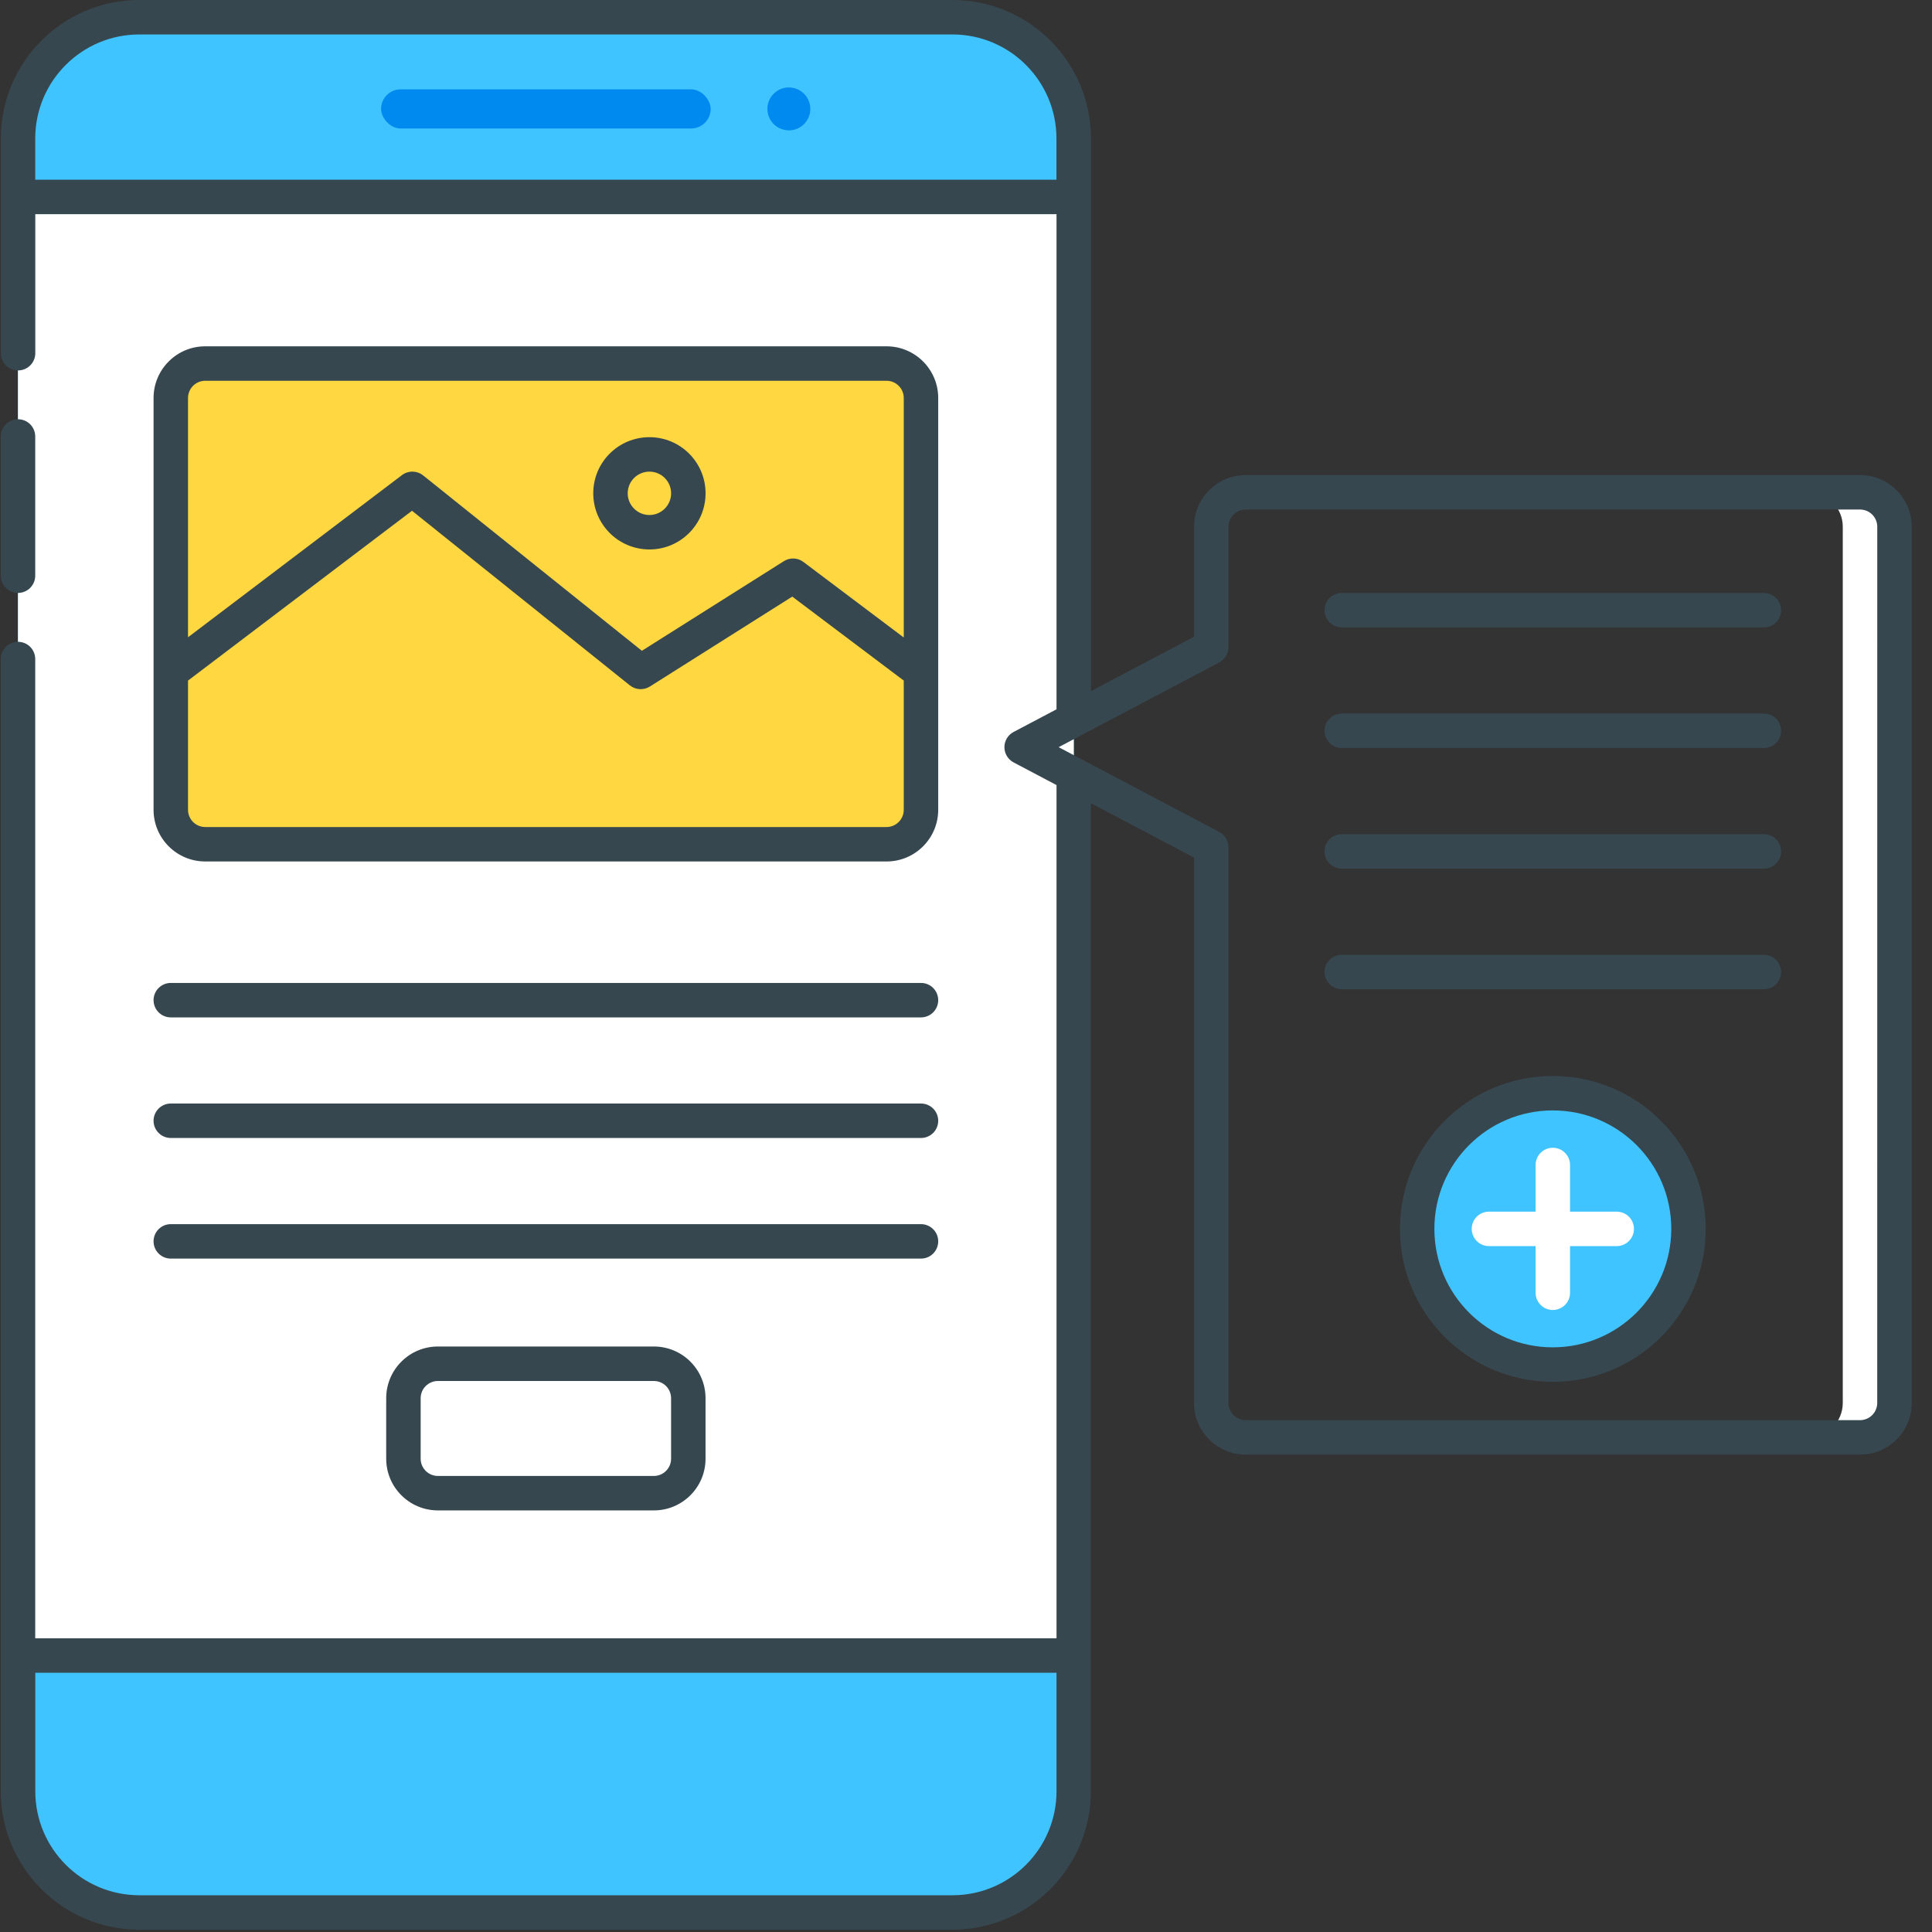 <?xml version="1.0" encoding="UTF-8"?>
<svg width="60px" height="60px" viewBox="0 0 60 60" version="1.1" xmlns="http://www.w3.org/2000/svg" xmlns:xlink="http://www.w3.org/1999/xlink">
    <rect x="0" y="0" width="60" height="60" fill="#333333" stroke="none"/>
    <title>8B010848-166B-4F85-A3C3-2C193C5CDF32</title>
    <g id="Estimate-my-app" stroke="none" stroke-width="1" fill="none" fill-rule="evenodd">
        <g id="10" transform="translate(-547, -630)" fill-rule="nonzero">
            <g id="Yes,-generated-by-user" transform="translate(547, 630)">
                <rect id="Rectangle" fill="#40C4FF" x="0.56" y="0.535" width="32.787" height="58.859" rx="4"></rect>
                <polygon id="Path" fill="#FFFFFF" transform="translate(16.953, 28.764) rotate(90) translate(-16.953, -28.764) " points="-5.696 12.371 39.602 12.371 39.602 45.158 -5.696 45.158"></polygon>
                <rect id="Rectangle" fill="#FFD740" x="5.304" y="11.291" width="23.298" height="14.928" rx="2"></rect>
                <rect id="Rectangle" fill="#FFFFFF" x="12.529" y="42.353" width="8.848" height="4.019" rx="2.009"></rect>
                <rect id="Rectangle" fill="#0089EF" x="11.835" y="2.775" width="10.235" height="1.215" rx="0.607"></rect>
                <path d="M24.499,2.716 C24.229,2.715 23.986,2.878 23.883,3.127 C23.779,3.376 23.836,3.663 24.027,3.853 C24.218,4.044 24.504,4.101 24.754,3.998 C25.003,3.895 25.165,3.652 25.165,3.382 C25.165,3.205 25.095,3.036 24.97,2.911 C24.845,2.786 24.676,2.716 24.499,2.716 L24.499,2.716 Z" id="Path" fill="#0089EF"></path>
                <path d="M37.616,16.359 L37.616,20.098 L31.73,23.204 L37.616,26.31 L37.616,43.569 C37.616,44.16 38.095,44.639 38.686,44.639 L57.765,44.639 C58.356,44.639 58.835,44.16 58.835,43.569 L58.835,16.359 C58.835,15.768 58.356,15.289 57.765,15.289 L38.686,15.289 C38.095,15.289 37.616,15.768 37.616,16.359 L37.616,16.359 Z" id="Path"></path>
                <path d="M57.764,15.289 L56.159,15.289 C56.75,15.289 57.229,15.768 57.229,16.359 L57.229,43.569 C57.229,44.16 56.75,44.639 56.159,44.639 L57.764,44.639 C58.355,44.639 58.834,44.16 58.834,43.569 L58.834,16.359 C58.834,15.768 58.355,15.289 57.764,15.289 Z" id="Path" fill="#FFFFFF"></path>
                <circle id="Oval" fill="#40C4FF" cx="48.224" cy="38.164" r="4.214"></circle>
                <path d="M50.209,37.629 L48.759,37.629 L48.759,36.18 C48.759,35.884 48.52,35.645 48.224,35.645 C47.929,35.645 47.689,35.884 47.689,36.18 L47.689,37.629 L46.24,37.629 C45.945,37.629 45.705,37.868 45.705,38.164 C45.705,38.459 45.945,38.699 46.24,38.699 L47.689,38.699 L47.689,40.148 C47.689,40.443 47.929,40.683 48.224,40.683 C48.52,40.683 48.759,40.443 48.759,40.148 L48.759,38.699 L50.209,38.699 C50.504,38.699 50.744,38.459 50.744,38.164 C50.744,37.868 50.504,37.629 50.209,37.629 Z" id="Path" fill="#FFFFFF"></path>
                <g id="Group" fill="#37474F">
                    <path d="M6.374,26.754 L27.532,26.754 C28.418,26.754 29.137,26.035 29.137,25.149 L29.137,12.36 C29.137,11.474 28.418,10.755 27.532,10.755 L6.374,10.755 C5.488,10.755 4.769,11.474 4.769,12.36 L4.769,25.149 C4.769,26.035 5.488,26.754 6.374,26.754 L6.374,26.754 Z M27.532,25.684 L6.374,25.684 C6.079,25.684 5.839,25.444 5.839,25.149 L5.839,21.136 L12.795,15.862 L19.561,21.285 C19.739,21.428 19.988,21.442 20.182,21.321 L24.604,18.528 L28.067,21.136 L28.067,25.149 C28.067,25.444 27.827,25.684 27.532,25.684 Z M6.374,11.825 L27.532,11.825 C27.827,11.825 28.067,12.065 28.067,12.36 L28.067,19.798 L24.952,17.453 C24.775,17.319 24.534,17.308 24.346,17.426 L19.934,20.211 L13.141,14.764 C12.95,14.611 12.678,14.607 12.483,14.755 L5.839,19.791 L5.839,12.36 C5.839,12.065 6.079,11.825 6.374,11.825 Z" id="Shape"></path>
                    <path d="M20.168,17.064 C21.131,17.064 21.912,16.283 21.912,15.32 C21.912,14.357 21.131,13.577 20.168,13.577 C19.205,13.577 18.424,14.357 18.424,15.32 C18.425,16.283 19.205,17.063 20.168,17.064 Z M20.168,14.647 C20.54,14.647 20.842,14.948 20.842,15.32 C20.842,15.692 20.54,15.994 20.168,15.994 C19.796,15.994 19.494,15.692 19.494,15.32 C19.494,14.948 19.796,14.647 20.168,14.647 Z" id="Shape"></path>
                    <path d="M13.6,41.817 C12.713,41.817 11.994,42.536 11.994,43.423 L11.994,45.302 C11.994,46.188 12.713,46.907 13.6,46.907 L20.306,46.907 C21.193,46.907 21.911,46.188 21.911,45.302 L21.911,43.423 C21.911,42.536 21.193,41.817 20.306,41.817 L13.6,41.817 Z M20.841,43.423 L20.841,45.302 C20.841,45.597 20.602,45.837 20.306,45.837 L13.6,45.837 C13.304,45.837 13.064,45.597 13.064,45.302 L13.064,43.423 C13.064,43.127 13.304,42.888 13.6,42.888 L20.306,42.888 C20.602,42.888 20.841,43.127 20.841,43.423 Z" id="Shape"></path>
                    <path d="M5.304,31.596 L28.602,31.596 C28.898,31.596 29.137,31.356 29.137,31.061 C29.137,30.765 28.898,30.526 28.602,30.526 L5.304,30.526 C5.009,30.526 4.769,30.765 4.769,31.061 C4.769,31.356 5.009,31.596 5.304,31.596 Z" id="Path"></path>
                    <path d="M5.304,35.341 L28.602,35.341 C28.898,35.341 29.137,35.102 29.137,34.806 C29.137,34.511 28.898,34.271 28.602,34.271 L5.304,34.271 C5.009,34.271 4.769,34.511 4.769,34.806 C4.769,35.102 5.009,35.341 5.304,35.341 Z" id="Path"></path>
                    <path d="M5.304,39.087 L28.602,39.087 C28.898,39.087 29.137,38.847 29.137,38.552 C29.137,38.256 28.898,38.017 28.602,38.017 L5.304,38.017 C5.009,38.017 4.769,38.256 4.769,38.552 C4.769,38.847 5.009,39.087 5.304,39.087 Z" id="Path"></path>
                    <path d="M0.559,18.414 C0.855,18.414 1.094,18.174 1.094,17.879 L1.094,13.555 C1.094,13.26 0.855,13.02 0.559,13.02 C0.264,13.02 0.024,13.26 0.024,13.555 L0.024,17.879 C0.024,18.174 0.264,18.414 0.559,18.414 Z" id="Path"></path>
                    <path d="M57.764,14.754 L38.686,14.754 C37.8,14.754 37.081,15.473 37.081,16.359 L37.081,19.775 L33.881,21.463 L33.881,4.299 C33.879,1.926 31.955,0.002 29.582,0 L4.326,0 C1.953,0.002 0.029,1.926 0.026,4.299 L0.026,10.969 C0.026,11.265 0.266,11.504 0.561,11.504 C0.857,11.504 1.096,11.265 1.096,10.969 L1.096,6.651 L32.811,6.651 L32.811,22.028 L31.479,22.731 C31.303,22.823 31.193,23.005 31.193,23.204 C31.193,23.403 31.303,23.585 31.479,23.678 L32.811,24.381 L32.811,50.879 L1.094,50.879 L1.094,20.467 C1.094,20.171 0.855,19.932 0.559,19.932 C0.264,19.932 0.024,20.171 0.024,20.467 L0.024,55.629 C0.027,58.003 1.95,59.926 4.324,59.929 L29.58,59.929 C31.953,59.926 33.877,58.003 33.879,55.629 L33.879,24.945 L37.081,26.632 L37.081,43.569 C37.081,44.456 37.8,45.174 38.686,45.174 L57.765,45.174 C58.652,45.174 59.371,44.456 59.371,43.569 L59.371,16.359 C59.371,15.933 59.201,15.525 58.9,15.224 C58.598,14.923 58.19,14.754 57.764,14.754 L57.764,14.754 Z M1.094,5.581 L1.094,4.299 C1.096,2.517 2.541,1.072 4.324,1.07 L29.58,1.07 C31.362,1.072 32.807,2.517 32.809,4.299 L32.809,5.581 L1.094,5.581 Z M29.582,58.859 L4.326,58.859 C2.543,58.857 1.098,57.412 1.096,55.629 L1.096,51.949 L32.811,51.949 L32.811,55.629 C32.809,57.412 31.364,58.857 29.582,58.859 L29.582,58.859 Z M58.299,43.569 C58.299,43.865 58.059,44.104 57.764,44.104 L38.686,44.104 C38.391,44.104 38.151,43.865 38.151,43.569 L38.151,26.31 C38.151,26.112 38.041,25.929 37.866,25.837 L32.877,23.204 L37.866,20.571 C38.041,20.478 38.151,20.296 38.151,20.098 L38.151,16.359 C38.151,16.064 38.391,15.824 38.686,15.824 L57.765,15.824 C58.061,15.824 58.3,16.064 58.3,16.359 L58.299,43.569 Z" id="Shape"></path>
                    <path d="M48.224,33.415 C45.602,33.415 43.476,35.541 43.476,38.164 C43.476,40.787 45.602,42.913 48.224,42.913 C50.847,42.913 52.973,40.787 52.973,38.164 C52.97,35.542 50.846,33.418 48.224,33.415 L48.224,33.415 Z M48.224,41.843 C46.193,41.843 44.546,40.196 44.546,38.164 C44.546,36.132 46.193,34.485 48.224,34.485 C50.256,34.485 51.903,36.132 51.903,38.164 C51.901,40.195 50.255,41.841 48.224,41.843 L48.224,41.843 Z" id="Shape"></path>
                    <path d="M54.779,18.415 L41.67,18.415 C41.374,18.415 41.135,18.654 41.135,18.95 C41.135,19.245 41.374,19.485 41.67,19.485 L54.779,19.485 C55.075,19.485 55.314,19.245 55.314,18.95 C55.314,18.654 55.075,18.415 54.779,18.415 Z" id="Path"></path>
                    <path d="M54.779,22.16 L41.67,22.16 C41.374,22.16 41.135,22.4 41.135,22.695 C41.135,22.991 41.374,23.23 41.67,23.23 L54.779,23.23 C55.075,23.23 55.314,22.991 55.314,22.695 C55.314,22.4 55.075,22.16 54.779,22.16 Z" id="Path"></path>
                    <path d="M54.779,25.906 L41.67,25.906 C41.374,25.906 41.135,26.145 41.135,26.441 C41.135,26.736 41.374,26.976 41.67,26.976 L54.779,26.976 C55.075,26.976 55.314,26.736 55.314,26.441 C55.314,26.145 55.075,25.906 54.779,25.906 Z" id="Path"></path>
                    <path d="M54.779,29.652 L41.67,29.652 C41.374,29.652 41.135,29.891 41.135,30.187 C41.135,30.482 41.374,30.722 41.67,30.722 L54.779,30.722 C55.075,30.722 55.314,30.482 55.314,30.187 C55.314,29.891 55.075,29.652 54.779,29.652 Z" id="Path"></path>
                </g>
            </g>
        </g>
    </g>
</svg>